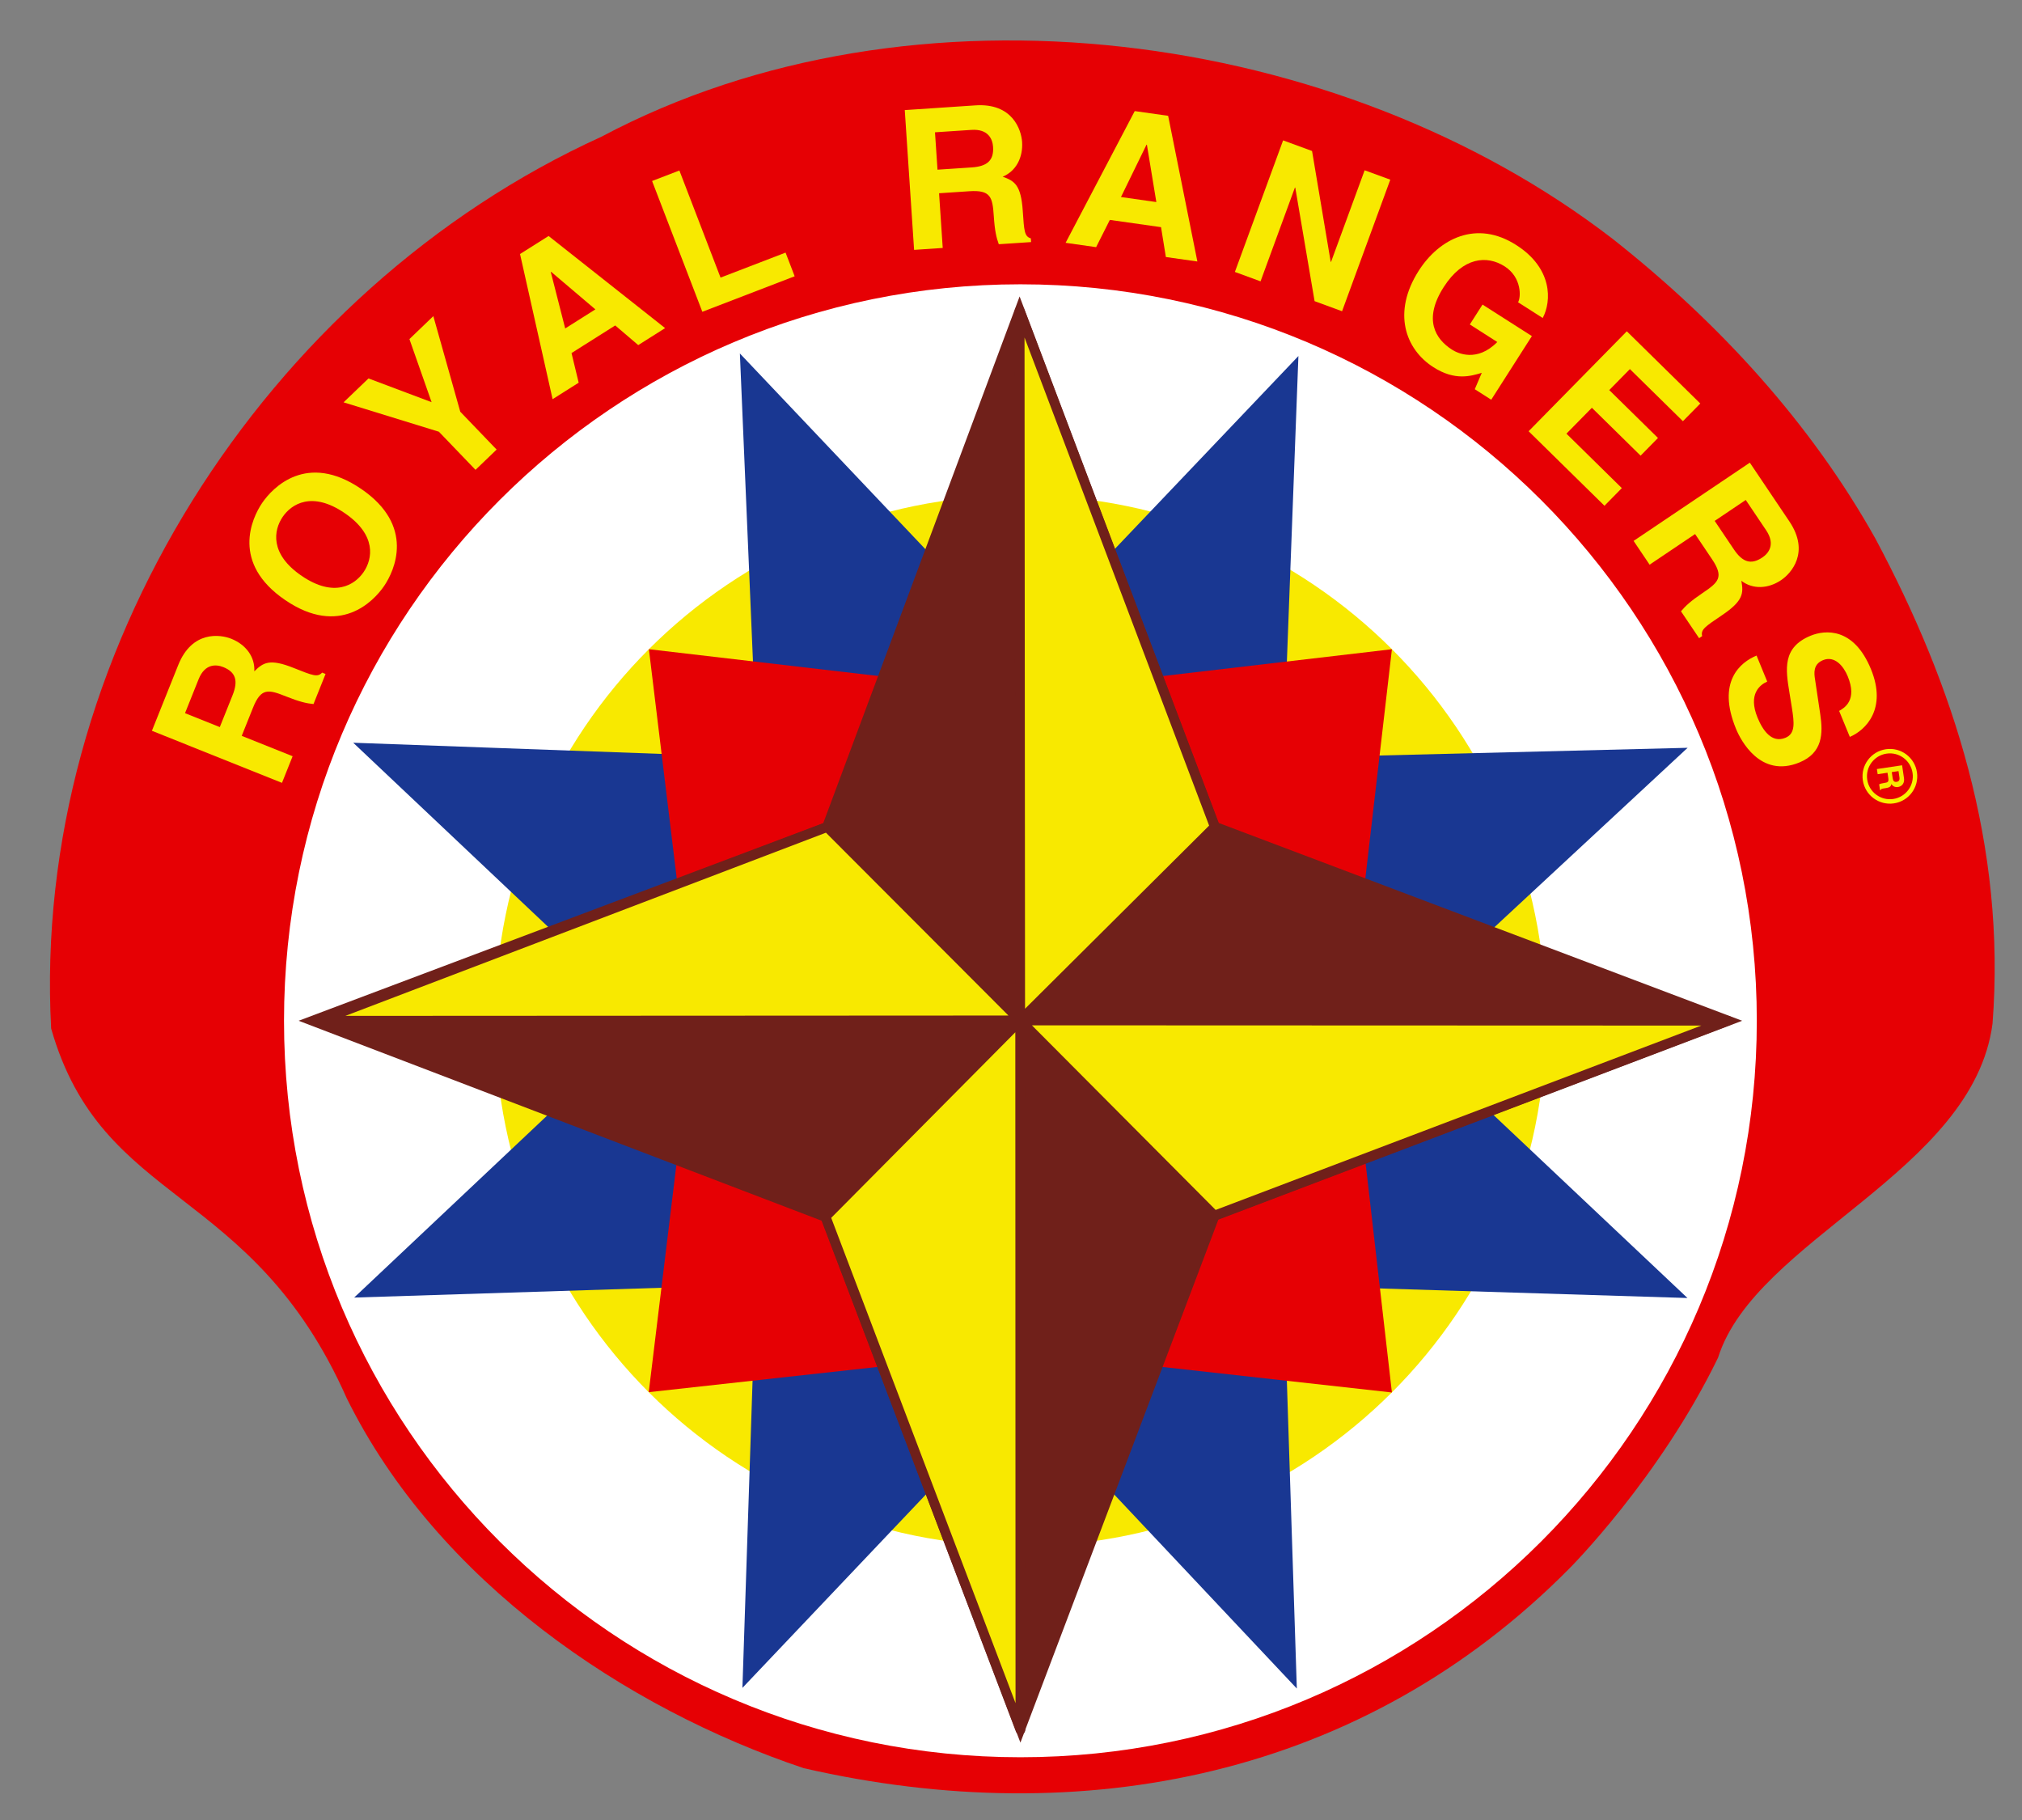 <?xml version="1.0" encoding="UTF-8" standalone="no"?>
<!-- Created with Inkscape (http://www.inkscape.org/) -->
<svg
   xmlns:dc="http://purl.org/dc/elements/1.1/"
   xmlns:cc="http://creativecommons.org/ns#"
   xmlns:rdf="http://www.w3.org/1999/02/22-rdf-syntax-ns#"
   xmlns:svg="http://www.w3.org/2000/svg"
   xmlns="http://www.w3.org/2000/svg"
   xmlns:sodipodi="http://sodipodi.sourceforge.net/DTD/sodipodi-0.dtd"
   xmlns:inkscape="http://www.inkscape.org/namespaces/inkscape"
   width="400"
   height="360"
   id="svg4096"
   sodipodi:version="0.32"
   inkscape:version="0.46"
   version="1.0"
   sodipodi:docname="Logo_Royal_Rangers.svg"
   inkscape:output_extension="org.inkscape.output.svg.inkscape">
  <rect width="100%" height="100%" fill="#808080" stroke="none"/>
  <defs
     id="defs4098">
    <clipPath
       clipPathUnits="userSpaceOnUse"
       id="clipPath3956">
      <path
         d="M 0.06,841.98 L 595.38,841.98 L 595.38,0.06 L 0.06,0.06 L 0.06,841.98 z"
         id="path3958" />
    </clipPath>
    <clipPath
       clipPathUnits="userSpaceOnUse"
       id="clipPath3950">
      <path
         d="M 0,841 L 595,841 L 595,0 L 0,0 L 0,841 z"
         id="path3952" />
    </clipPath>
    <clipPath
       clipPathUnits="userSpaceOnUse"
       id="clipPath3944">
      <path
         d="M 126.019,786.545 L 200.813,786.545 L 200.813,715.557 L 126.019,715.557 L 126.019,786.545 z"
         clip-rule="evenodd"
         id="path3946" />
    </clipPath>
    <inkscape:perspective
       sodipodi:type="inkscape:persp3d"
       inkscape:vp_x="0 : 526.18109 : 1"
       inkscape:vp_y="0 : 1000 : 0"
       inkscape:vp_z="744.09448 : 526.18109 : 1"
       inkscape:persp3d-origin="372.04724 : 350.78739 : 1"
       id="perspective4104" />
  </defs>
  <sodipodi:namedview
     id="base"
     pagecolor="#ffffff"
     bordercolor="#666666"
     borderopacity="1.0"
     inkscape:pageopacity="0.0"
     inkscape:pageshadow="2"
     inkscape:zoom="1.82"
     inkscape:cx="139.61538"
     inkscape:cy="192.85714"
     inkscape:document-units="px"
     inkscape:current-layer="layer1"
     showgrid="false"
     inkscape:window-width="1280"
     inkscape:window-height="701"
     inkscape:window-x="0"
     inkscape:window-y="0" />
  <g
     inkscape:label="Ebene 1"
     inkscape:groupmode="layer"
     id="layer1"
     transform="translate(-176.343,-301.857)">
    <path
       d="M 486.796,612.113 C 446.007,653.326 390.598,664.271 335.355,651.61 C 300.085,639.797 262.888,614.723 244.94,578.44 C 226.073,535.883 196.57,540.731 186.462,505.301 C 182.509,431.691 228.631,359.25 295.31,328.905 C 357.07,296.095 441.407,307.485 495.441,349.168 C 516.479,365.766 534.618,385.642 547.357,408.416 C 562.798,437.366 573.216,469.209 570.513,504.334 C 566.658,533.667 523.59,546.963 516.216,570.409 C 504.625,594.3 486.796,612.113 486.796,612.113"
       style="fill:#e60004;fill-opacity:1;fill-rule:nonzero;stroke:none"
       id="path3960" />
    <path
       d="M 378.206,646.551 C 457.061,646.551 520.986,582.626 520.986,503.766 C 520.986,424.911 457.061,360.986 378.206,360.986 C 299.346,360.986 235.421,424.911 235.421,503.766 C 235.421,582.626 299.346,646.551 378.206,646.551 z"
       style="fill:#ffffff;fill-opacity:1;fill-rule:nonzero;stroke:#ffffff;stroke-width:5.788;stroke-linecap:butt;stroke-linejoin:miter;stroke-miterlimit:4;stroke-dasharray:none;stroke-opacity:1"
       id="path3962" />
    <path
       d="M 378.206,607.71 C 435.609,607.71 482.145,561.174 482.145,503.766 C 482.145,446.363 435.609,399.827 378.206,399.827 C 320.797,399.827 274.262,446.363 274.262,503.766 C 274.262,561.174 320.797,607.71 378.206,607.71"
       style="fill:#f8e900;fill-opacity:1;fill-rule:nonzero;stroke:none"
       id="path3964" />
    <path
       d="M 322.709,371.776 L 378.082,430.188 L 433.201,372.278 L 430.199,451.773 L 510.195,449.773 L 452.043,503.766 L 510.164,558.606 L 430.302,556.126 L 432.886,635.854 L 378.206,577.763 L 323.211,635.724 L 325.846,555.986 L 246.403,558.518 L 304.452,503.787 L 246.216,448.771 L 326.105,451.67 L 322.709,371.776"
       style="fill:#193792;fill-opacity:1;fill-rule:nonzero;stroke:none"
       id="path3966" />
    <path
       d="M 304.71,430.275 L 378.294,438.864 L 451.696,430.275 L 443.216,503.425 L 451.696,577.293 L 378.206,569.122 L 304.679,577.231 L 313.625,503.663 L 304.71,430.275"
       style="fill:#e60004;fill-opacity:1;fill-rule:nonzero;stroke:none"
       id="path3968" />
    <path
       d="M 235.421,503.766 L 339.2,464.677 L 378.046,360.495 L 417.439,464.641 L 520.986,503.766 L 417.362,543.103 L 378.206,646.551 L 338.874,543.315 L 235.421,503.766"
       style="fill:#70201a;fill-opacity:1;fill-rule:nonzero;stroke:none"
       id="path3970" />
    <path
       d="M 378.051,363.332 L 378.159,503.704 L 416.659,465.406 L 378.051,363.332 z"
       style="fill:#f8e900;fill-opacity:1;fill-rule:nonzero;stroke:#70201a;stroke-width:1.928;stroke-linecap:round;stroke-linejoin:round;stroke-miterlimit:4;stroke-dasharray:none;stroke-opacity:1"
       id="path3972" />
    <path
       d="M 378.206,644.003 L 378.159,503.704 L 339.655,542.514 L 378.206,644.003 z"
       style="fill:#f8e900;fill-opacity:1;fill-rule:nonzero;stroke:#70201a;stroke-width:1.928;stroke-linecap:round;stroke-linejoin:round;stroke-miterlimit:4;stroke-dasharray:none;stroke-opacity:1"
       id="path3974" />
    <path
       d="M 239.421,503.766 L 378.159,503.694 L 339.975,465.442 L 239.421,503.766 z"
       style="fill:#f8e900;fill-opacity:1;fill-rule:nonzero;stroke:#70201a;stroke-width:1.928;stroke-linecap:round;stroke-linejoin:round;stroke-miterlimit:4;stroke-dasharray:none;stroke-opacity:1"
       id="path3976" />
    <path
       d="M 518.148,503.756 L 378.159,503.704 L 416.587,542.307 L 518.148,503.756 z"
       style="fill:#f8e900;fill-opacity:1;fill-rule:nonzero;stroke:#70201a;stroke-width:1.928;stroke-linecap:round;stroke-linejoin:round;stroke-miterlimit:4;stroke-dasharray:none;stroke-opacity:1"
       id="path3978" />
    <path
       d="M 206.394,446.409 L 211.603,433.402 C 214.342,426.56 219.897,427.325 222.114,428.213 C 224.946,429.35 226.812,431.759 226.651,434.647 C 228.429,432.906 229.68,432.074 234.481,433.996 C 238.243,435.5 239.173,435.872 240.062,434.901 L 240.744,435.169 L 238.362,441.122 C 237.002,440.993 235.592,440.673 232.935,439.614 C 229.426,438.208 227.98,437.877 226.388,441.856 L 224.161,447.412 L 234.232,451.442 L 232.124,456.708 L 206.394,446.409 z M 222.352,439.371 C 223.468,436.575 223.049,434.823 220.502,433.805 C 219.143,433.262 216.89,433.066 215.629,436.218 L 212.947,442.921 L 219.825,445.675 L 222.352,439.371"
       style="fill:#f8e900;fill-opacity:1;fill-rule:nonzero;stroke:none"
       id="path3980" />
    <path
       d="M 228.202,401.346 C 230.264,398.313 237.002,391.223 247.756,398.54 C 258.516,405.853 254.397,414.726 252.335,417.759 C 250.273,420.793 243.54,427.883 232.78,420.565 C 222.021,413.253 226.14,404.38 228.202,401.346 z M 248.284,415 C 250.041,412.416 250.919,407.692 244.501,403.331 C 238.088,398.964 234.015,401.517 232.258,404.106 C 230.496,406.69 229.623,411.413 236.036,415.775 C 242.454,420.141 246.521,417.589 248.284,415"
       style="fill:#f8e900;fill-opacity:1;fill-rule:nonzero;stroke:none"
       id="path3982" />
    <path
       d="M 274.587,390.783 L 270.412,394.794 L 263.167,387.254 L 244.31,381.44 L 249.24,376.712 L 261.725,381.409 L 257.337,368.929 L 262.066,364.387 L 267.394,383.295 L 274.587,390.783"
       style="fill:#f8e900;fill-opacity:1;fill-rule:nonzero;stroke:none"
       id="path3984" />
    <path
       d="M 290.819,377.554 L 285.662,380.815 L 279.218,352.103 L 284.866,348.537 L 307.919,366.759 L 302.602,370.118 L 298.049,366.231 L 289.403,371.694 L 290.819,377.554 z M 288.153,366.826 L 294.122,363.053 L 285.362,355.617 L 285.3,355.658 L 288.153,366.826"
       style="fill:#f8e900;fill-opacity:1;fill-rule:nonzero;stroke:none"
       id="path3986" />
    <path
       d="M 318.885,356.769 L 331.748,351.824 L 333.546,356.506 L 315.283,363.529 L 305.341,337.659 L 310.741,335.582 L 318.885,356.769"
       style="fill:#f8e900;fill-opacity:1;fill-rule:nonzero;stroke:none"
       id="path3988" />
    <path
       d="M 355.328,323.634 L 369.307,322.698 C 376.666,322.207 378.376,327.551 378.537,329.938 C 378.738,332.977 377.369,335.7 374.697,336.806 C 377.038,337.654 378.325,338.419 378.671,343.581 C 378.94,347.628 379.007,348.625 380.268,349.007 L 380.32,349.741 L 373.927,350.165 C 373.452,348.878 373.126,347.473 372.94,344.62 C 372.687,340.848 372.356,339.401 368.082,339.685 L 362.114,340.083 L 362.837,350.904 L 357.173,351.281 L 355.328,323.634 z M 368.578,334.972 C 371.586,334.77 372.976,333.633 372.795,330.9 C 372.697,329.437 371.901,327.324 368.511,327.551 L 361.307,328.026 L 361.803,335.421 L 368.578,334.972"
       style="fill:#f8e900;fill-opacity:1;fill-rule:nonzero;stroke:none"
       id="path3990" />
    <path
       d="M 393.182,350.744 L 387.146,349.886 L 400.82,323.83 L 407.43,324.765 L 413.212,353.581 L 406.98,352.697 L 406.024,346.79 L 395.895,345.354 L 393.182,350.744 z M 398.097,340.832 L 405.094,341.824 L 403.228,330.486 L 403.151,330.476 L 398.097,340.832"
       style="fill:#f8e900;fill-opacity:1;fill-rule:nonzero;stroke:none"
       id="path3992" />
    <path
       d="M 446.301,335.54 L 451.376,337.395 L 441.836,363.42 L 436.4,361.425 L 432.581,338.977 L 432.509,338.951 L 425.708,357.508 L 420.633,355.648 L 430.173,329.623 L 435.899,331.726 L 439.583,353.633 L 439.656,353.658 L 446.301,335.54"
       style="fill:#f8e900;fill-opacity:1;fill-rule:nonzero;stroke:none"
       id="path3994" />
    <path
       d="M 469.623,362.102 L 479.385,368.335 L 471.344,380.923 L 468.089,378.846 L 469.473,375.606 C 467.324,376.247 464.182,377.223 459.923,374.5 C 454.291,370.903 451.764,363.606 456.999,355.41 C 461.071,349.033 468.461,345.281 476.31,350.341 C 483.468,354.914 483.328,361.374 481.53,364.759 L 476.651,361.643 C 477.23,360.733 477.442,356.744 473.995,354.542 C 470.512,352.32 465.758,352.671 461.934,358.656 C 457.862,365.033 460.28,368.914 463.603,371.032 C 464.673,371.72 468.523,373.58 472.543,369.508 L 467.112,366.035 L 469.623,362.102"
       style="fill:#f8e900;fill-opacity:1;fill-rule:nonzero;stroke:none"
       id="path3996" />
    <path
       d="M 509.265,385.171 L 498.775,374.862 L 494.692,379.017 L 504.33,388.489 L 500.893,391.988 L 491.256,382.515 L 486.222,387.636 L 497.178,398.406 L 493.746,401.899 L 478.739,387.156 L 498.165,367.389 L 512.702,381.673 L 509.265,385.171"
       style="fill:#f8e900;fill-opacity:1;fill-rule:nonzero;stroke:none"
       id="path3998" />
    <path
       d="M 522.5,393.373 L 530.324,404.995 C 534.437,411.113 530.675,415.273 528.691,416.607 C 526.164,418.312 523.125,418.493 520.825,416.741 C 521.265,419.191 521.249,420.689 516.96,423.573 C 513.596,425.836 512.764,426.4 513.069,427.681 L 512.464,428.089 L 508.883,422.777 C 509.756,421.723 510.81,420.736 513.182,419.139 C 516.319,417.025 517.409,416.018 515.017,412.462 L 511.673,407.496 L 502.676,413.553 L 499.508,408.85 L 522.5,393.373 z M 519.342,410.524 C 521.022,413.025 522.706,413.656 524.98,412.126 C 526.195,411.31 527.621,409.558 525.724,406.741 L 521.694,400.752 L 515.549,404.891 L 519.342,410.524"
       style="fill:#f8e900;fill-opacity:1;fill-rule:nonzero;stroke:none"
       id="path4000" />
    <path
       d="M 525.941,436.673 C 524.525,437.298 522.107,439.123 524.024,443.805 C 525.068,446.337 526.83,448.91 529.543,447.794 C 531.543,446.978 531.29,444.828 530.82,441.851 L 530.334,438.838 C 529.595,434.296 528.882,429.919 534.525,427.604 C 537.383,426.431 543.047,425.898 546.463,434.218 C 549.687,442.079 545.408,446.295 542.282,447.618 L 540.168,442.476 C 541.253,441.867 543.791,440.321 541.874,435.645 C 541.036,433.609 539.29,431.49 536.969,432.441 C 534.97,433.262 535.218,435.081 535.404,436.254 L 536.432,443.133 C 537.011,446.988 536.902,450.786 532.298,452.678 C 524.582,455.84 520.681,448.259 519.761,446.011 C 515.921,436.658 520.65,432.839 523.833,431.531 L 525.941,436.673"
       style="fill:#f8e900;fill-opacity:1;fill-rule:nonzero;stroke:none"
       id="path4002" />
    <path
       d="M 545.289,456.14 C 545.693,458.858 548.225,460.734 550.943,460.331 C 553.656,459.928 555.532,457.396 555.129,454.683 C 554.726,451.964 552.194,450.089 549.481,450.492 C 546.762,450.895 544.886,453.427 545.289,456.14 z"
       style="fill:none;stroke:#f9f400;stroke-width:0.879;stroke-linecap:round;stroke-linejoin:round;stroke-miterlimit:4;stroke-dasharray:none;stroke-opacity:1"
       id="path4004" />
    <path
       d="M 552.623,453.231 L 552.995,455.752 C 553.191,457.08 552.25,457.468 551.822,457.53 C 551.269,457.613 550.757,457.406 550.519,456.936 C 550.4,457.375 550.276,457.618 549.346,457.757 C 548.618,457.866 548.437,457.892 548.39,458.124 L 548.256,458.145 L 548.085,456.993 C 548.313,456.889 548.561,456.807 549.077,456.734 C 549.754,456.631 550.013,456.548 549.899,455.778 L 549.739,454.703 L 547.791,454.993 L 547.636,453.975 L 552.623,453.231 z M 550.762,455.799 C 550.84,456.341 551.067,456.579 551.563,456.507 C 551.827,456.466 552.194,456.29 552.106,455.68 L 551.915,454.383 L 550.581,454.579 L 550.762,455.799"
       style="fill:#f8e900;fill-opacity:1;fill-rule:nonzero;stroke:none"
       id="path4006" />
  </g>
</svg>
